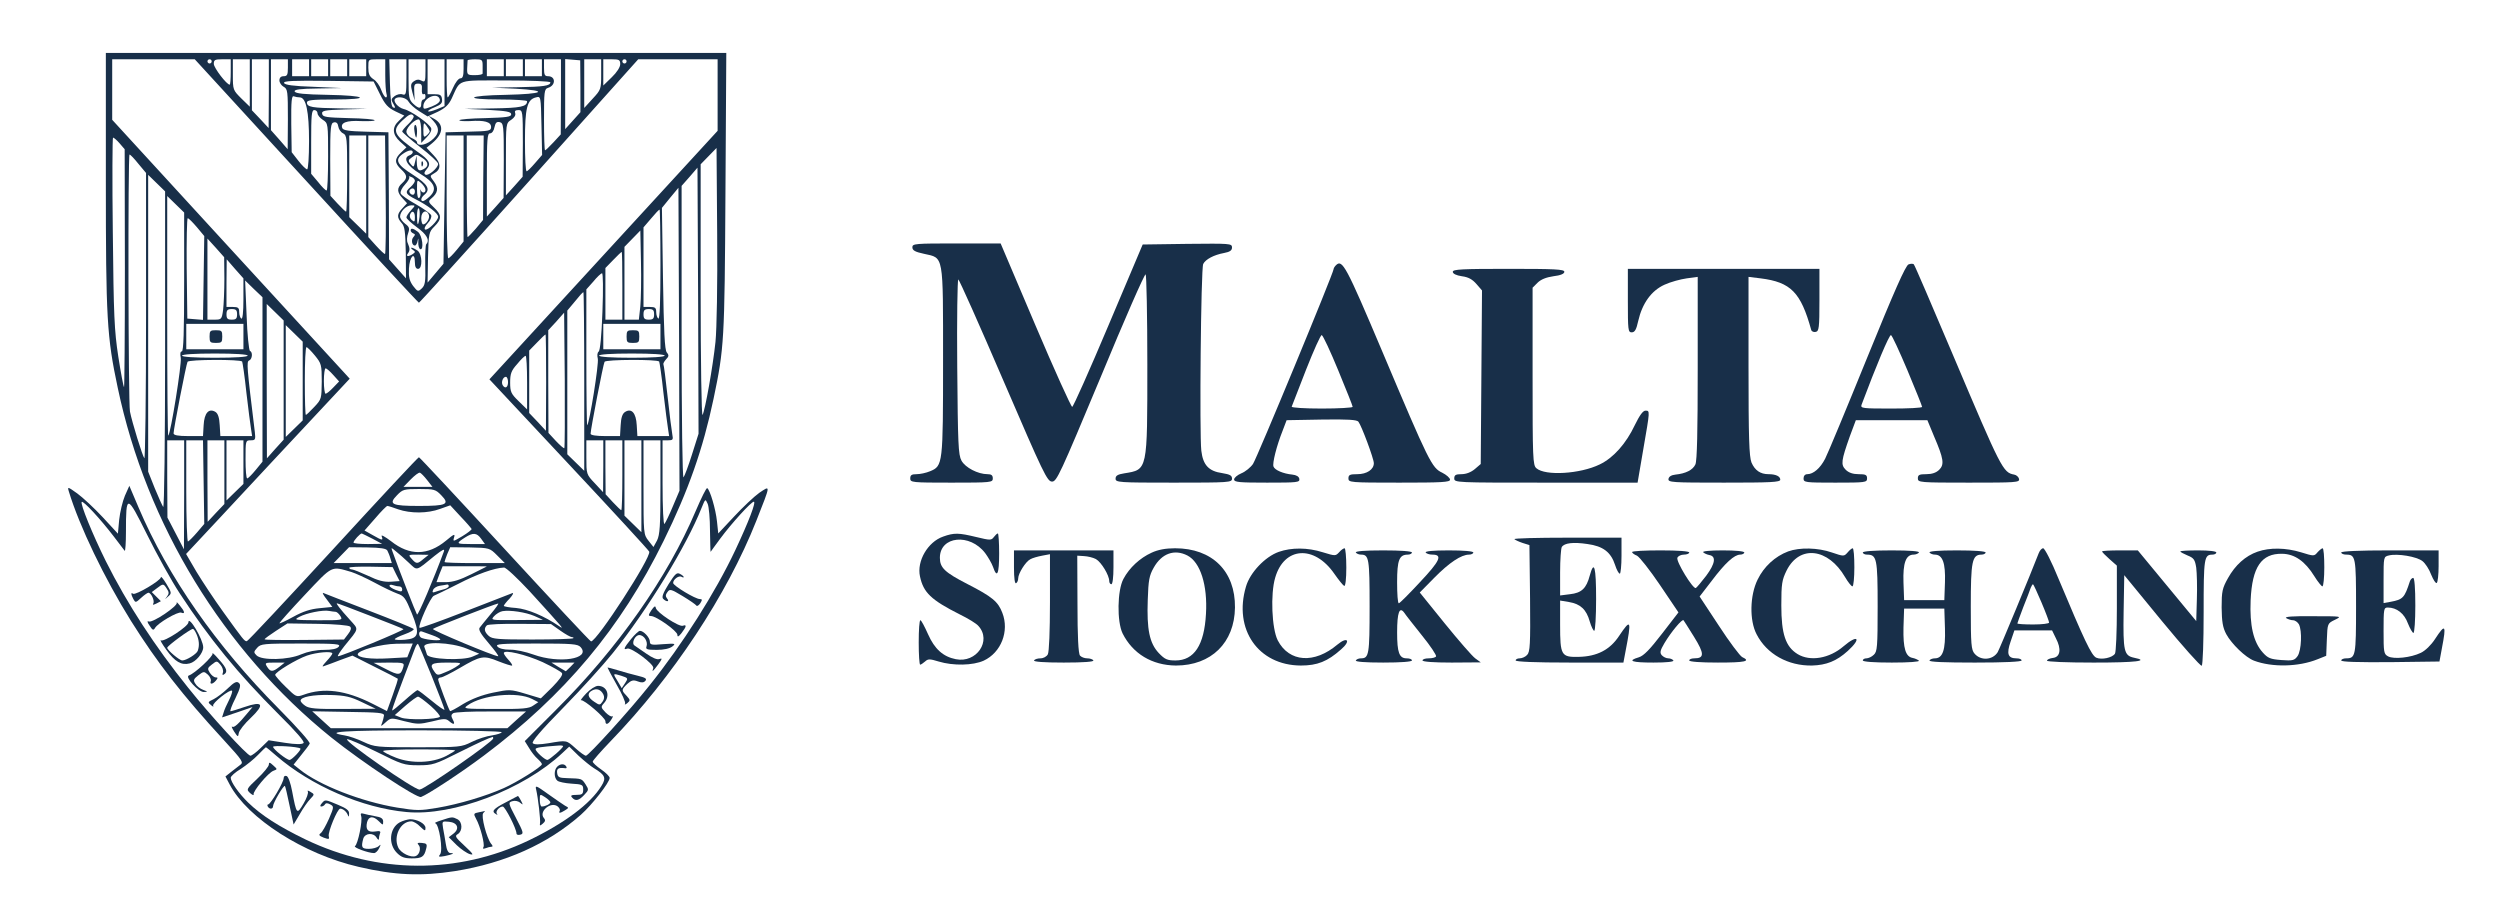 <?xml version="1.0" standalone="no"?>
<!DOCTYPE svg PUBLIC "-//W3C//DTD SVG 20010904//EN"
 "http://www.w3.org/TR/2001/REC-SVG-20010904/DTD/svg10.dtd">
<svg version="1.0" xmlns="http://www.w3.org/2000/svg"
 width="1181pt" height="436pt" viewBox="0 0 1181 436"
 preserveAspectRatio="xMidYMid meet">

<g transform="translate(0,436) scale(0.1,-0.1)"
fill="#182f49" stroke="none">
<path d="M500 3507 c0 -652 5 -738 56 -978 136 -648 500 -1243 1009 -1653 149
-119 404 -288 424 -281 34 13 188 114 296 195 383 287 647 602 850 1015 117
238 186 434 236 672 50 239 52 271 56 971 l4 662 -1465 0 -1466 0 0 -603z
m947 -2 c289 -316 529 -575 532 -575 3 0 238 259 521 575 l515 575 188 0 187
0 0 -169 0 -169 -539 -587 -539 -587 375 -401 c206 -220 377 -406 380 -413 10
-27 -247 -424 -275 -424 -4 0 -187 196 -407 435 -220 239 -403 435 -406 435
-4 0 -186 -195 -405 -434 -220 -239 -403 -435 -408 -435 -11 -1 -17 7 -112
139 -42 58 -98 143 -126 189 l-49 84 29 31 c16 17 190 203 386 414 l358 383
-20 22 c-11 12 -263 287 -561 611 l-541 590 0 143 0 143 195 0 195 0 527 -575z
m-447 565 c0 -5 -4 -10 -10 -10 -5 0 -10 5 -10 10 0 6 5 10 10 10 6 0 10 -4
10 -10z m90 -50 c0 -33 -2 -60 -5 -60 -14 0 -74 78 -75 98 0 19 5 22 40 22
l40 0 0 -60z m90 -52 l0 -112 -40 39 c-39 39 -40 40 -40 112 l0 73 40 0 40 0
0 -112z m90 -50 l-1 -163 -39 42 -40 42 0 121 0 120 40 0 40 0 0 -162z m90
122 c0 -33 -3 -40 -20 -40 -13 0 -20 -7 -20 -20 0 -10 9 -24 20 -30 19 -10 20
-21 20 -153 l-1 -142 -39 45 -40 45 0 168 0 167 40 0 40 0 0 -40z m100 0 l0
-40 -40 0 -40 0 0 40 0 40 40 0 40 0 0 -40z m90 0 l0 -40 -40 0 -40 0 0 40 0
40 40 0 40 0 0 -40z m90 0 l0 -40 -40 0 -40 0 0 40 0 40 40 0 40 0 0 -40z m90
0 l0 -40 -40 0 -40 0 0 40 0 40 40 0 40 0 0 -40z m90 -34 c0 -41 3 -81 6 -90
3 -9 2 -16 -3 -16 -5 0 -15 16 -22 35 -7 20 -23 43 -37 51 -19 13 -24 25 -24
55 0 39 0 39 40 39 l40 0 0 -74z m100 -12 c0 -78 -2 -85 -18 -80 -10 4 -27 0
-38 -8 -17 -13 -17 -18 -6 -36 11 -19 11 -21 0 -18 -9 3 -14 34 -16 116 l-3
112 41 0 40 0 0 -86z m90 31 c0 -51 -2 -55 -19 -46 -13 7 -23 6 -36 -3 -15
-11 -16 -18 -7 -52 l11 -39 -2 40 c-2 34 1 40 18 40 16 0 20 -6 18 -28 -1 -15
2 -25 8 -22 5 4 9 -1 9 -9 0 -9 -4 -16 -10 -16 -5 0 -10 -9 -10 -20 0 -25 -11
-25 -38 0 -20 19 -22 31 -22 115 l0 95 40 0 40 0 0 -55z m90 -56 l0 -110 -36
-15 c-20 -8 -38 -13 -41 -10 -3 3 11 12 32 20 29 12 36 20 33 38 -2 19 -9 23
-35 23 l-33 0 0 82 0 83 40 0 40 0 0 -111z m90 66 c0 -34 -4 -45 -15 -45 -9 0
-24 -20 -35 -45 -11 -25 -22 -45 -25 -45 -3 0 -5 41 -5 90 l0 90 40 0 40 0 0
-45z m90 15 c0 -16 0 -33 0 -37 0 -5 -17 -8 -37 -8 -35 0 -37 2 -36 33 1 17 2
34 2 37 1 3 17 5 36 5 32 0 35 -2 35 -30z m100 -10 l0 -40 -40 0 -40 0 0 40 0
40 40 0 40 0 0 -40z m90 0 l0 -40 -40 0 -40 0 0 40 0 40 40 0 40 0 0 -40z m90
0 l0 -40 -40 0 -40 0 0 40 0 40 40 0 40 0 0 -40z m90 -137 l-1 -178 -34 -37
c-20 -21 -37 -38 -40 -38 -3 0 -5 65 -5 144 0 134 1 145 19 151 37 11 37 55 0
55 -16 0 -19 7 -19 40 l0 40 40 0 40 0 0 -177z m92 49 l0 -122 -36 -40 -36
-40 0 166 0 165 36 -3 35 -3 1 -123z m98 57 c0 -70 -1 -73 -40 -115 l-40 -44
0 115 0 115 40 0 40 0 0 -71z m90 48 c0 -14 -16 -39 -40 -62 l-40 -39 0 62 0
62 40 0 c35 0 40 -3 40 -23z m30 13 c0 -5 -4 -10 -10 -10 -5 0 -10 5 -10 10 0
6 5 10 10 10 6 0 10 -4 10 -10z m-1165 -155 c24 -49 38 -64 73 -81 l42 -20
-25 -24 c-34 -31 -32 -65 5 -99 l30 -27 -25 -24 c-32 -30 -32 -50 0 -80 30
-28 31 -41 5 -65 -26 -23 -25 -43 2 -72 l21 -23 -21 -23 c-27 -28 -28 -44 -5
-70 15 -15 18 -41 20 -140 l1 -122 -40 45 -40 45 -1 300 -2 300 -107 3 c-79 2
-107 6 -111 17 -10 25 20 37 88 33 36 -1 65 0 65 4 0 4 -55 9 -122 10 -107 3
-123 5 -126 20 -3 15 9 18 105 21 l108 3 -127 2 c-135 2 -158 6 -158 28 0 11
25 14 125 14 182 0 159 19 -27 22 -110 2 -152 6 -156 16 -3 9 24 13 110 14
l113 2 -134 6 c-96 3 -136 9 -139 18 -3 10 41 12 210 10 l213 -3 30 -60z m805
56 c0 -16 -31 -21 -153 -23 l-122 -2 110 -5 c162 -9 135 -25 -45 -29 -185 -3
-206 -22 -25 -22 69 0 125 -4 125 -8 0 -26 -31 -32 -160 -34 l-135 -2 110 -5
c89 -5 110 -9 110 -21 0 -12 -22 -15 -122 -18 -68 -1 -123 -6 -123 -10 0 -4
23 -5 50 -4 69 5 100 -4 100 -28 0 -18 -9 -20 -107 -22 l-108 -3 -5 -311 -5
-310 -38 -45 -37 -44 2 119 c3 115 4 120 31 147 35 35 34 54 -3 89 -26 24 -28
29 -14 41 33 27 37 50 15 80 -21 28 -21 28 -2 39 36 19 36 49 -1 87 l-33 35
26 21 c55 46 58 91 6 118 l-22 12 23 -25 c31 -34 28 -62 -12 -93 -30 -23 -66
-26 -66 -6 0 4 -11 13 -25 19 -14 6 -25 20 -25 30 0 22 47 65 60 57 6 -4 10
-29 10 -58 l0 -52 26 27 c16 16 24 32 21 42 -8 22 -97 84 -130 91 -27 7 -52
37 -40 49 14 13 53 5 63 -14 6 -11 29 -32 50 -45 l40 -25 48 22 c35 17 52 33
66 63 43 93 20 85 256 85 117 0 210 -4 210 -9z m-1184 -71 c30 0 44 -67 44
-206 0 -75 -4 -134 -9 -134 -5 0 -24 18 -41 40 l-32 41 -2 134 c-1 109 2 134
12 130 8 -3 20 -5 28 -5z m662 -11 c2 -10 -11 -21 -38 -32 -37 -14 -40 -14
-40 1 0 41 70 70 78 31z m450 -299 c-18 -21 -36 -39 -40 -39 -5 -1 -8 64 -8
143 0 156 10 196 52 206 23 6 23 6 26 -133 l3 -139 -33 -38z m-1028 235 c0 -8
11 -22 25 -31 25 -16 25 -17 25 -175 0 -88 -3 -159 -7 -159 -5 0 -23 18 -40
40 l-33 39 0 150 c0 128 2 151 15 151 8 0 15 -7 15 -15z m970 -142 l-1 -158
-39 -44 -40 -44 0 171 c0 169 0 170 25 186 15 10 22 22 19 31 -4 10 0 15 15
15 20 0 21 -4 21 -157z m-516 129 c3 -5 -8 -22 -24 -37 -17 -16 -30 -32 -30
-36 0 -4 38 -37 85 -74 47 -36 85 -72 85 -79 0 -19 -47 -59 -60 -51 -8 5 -6
12 6 26 22 25 13 43 -42 81 -116 81 -125 100 -73 149 32 30 44 35 53 21z
m-333 -82 c18 -10 19 -23 19 -190 0 -99 -2 -180 -5 -180 -3 0 -20 17 -40 38
l-34 37 -1 172 c0 155 2 172 18 175 11 2 18 -4 20 -19 2 -13 12 -28 23 -33z
m759 -129 l-1 -176 -39 -44 -40 -44 0 197 c0 169 2 196 15 196 9 0 18 12 21
29 5 22 10 27 25 24 18 -5 19 -17 19 -182z m-350 138 c0 -3 -7 -12 -15 -19
-13 -11 -15 -7 -15 26 1 36 2 38 15 20 8 -11 15 -23 15 -27z m-300 -251 l0
-232 -40 39 -40 39 0 193 0 193 40 0 40 0 0 -232z m92 -48 c2 -154 0 -280 -3
-280 -4 0 -23 18 -43 40 l-36 40 0 240 0 240 40 0 39 0 3 -280z m368 29 l0
-250 -32 -39 c-18 -22 -36 -40 -40 -40 -5 0 -8 131 -8 290 l0 290 40 0 40 0 0
-251z m93 51 l-1 -199 -34 -41 c-19 -22 -37 -40 -39 -40 -2 0 -4 108 -4 240
l0 240 40 0 40 0 -2 -200z m-1718 163 l24 -28 1 -564 c0 -310 -2 -562 -4 -560
-3 3 -15 67 -27 144 -19 124 -22 192 -26 588 -3 246 -2 447 1 447 4 0 18 -12
31 -27z m2815 -938 c-12 -115 -49 -323 -61 -345 -5 -8 -9 254 -9 585 l0 599
38 39 37 38 3 -408 c2 -235 -2 -450 -8 -508z m-1430 896 c0 -5 -7 -12 -16 -15
-32 -12 -11 -50 51 -87 69 -41 82 -73 44 -108 -13 -12 -26 -21 -31 -21 -13 0
-9 17 7 30 30 25 17 49 -55 95 -76 48 -86 71 -47 98 25 18 47 22 47 8z m-1296
-55 l36 -43 0 -679 c0 -373 -4 -674 -8 -669 -9 11 -58 170 -68 221 -8 43 -10
1214 -2 1214 4 0 23 -20 42 -44z m1341 28 c30 -19 32 -40 6 -53 -23 -13 -31
-5 -32 33 l-1 31 -7 -29 c-6 -27 -7 -28 -21 -11 -13 15 -12 19 5 31 23 17 21
17 50 -2z m1274 -1401 c-17 -54 -35 -102 -40 -108 -5 -5 -9 273 -9 684 l0 693
38 43 37 43 3 -629 2 -628 -31 -98z m-2489 493 c0 -425 -4 -746 -9 -741 -4 6
-22 45 -40 89 l-31 78 0 701 0 701 40 -39 40 -39 0 -750z m1180 800 c0 -6 -9
-19 -20 -29 -29 -24 -25 -34 23 -58 58 -29 107 -67 107 -83 0 -18 -50 -67 -62
-60 -5 3 0 17 13 30 12 12 19 29 16 37 -3 8 -35 31 -72 52 -36 20 -69 43 -72
51 -3 9 6 27 21 43 14 15 23 31 19 35 -4 4 0 4 10 0 9 -3 17 -11 17 -18z m50
-43 c0 -16 -17 -17 -23 0 -2 6 -2 2 -1 -10 2 -12 0 -25 -6 -28 -6 -4 -10 12
-10 41 0 46 0 47 20 29 11 -10 20 -24 20 -32z m-50 -8 c0 -8 -4 -15 -9 -15
-13 0 -22 16 -14 24 11 11 23 6 23 -9z m1219 -1486 c-17 -41 -35 -78 -40 -84
-5 -5 -9 73 -9 193 l0 202 26 0 c23 0 25 3 20 28 -3 15 -13 95 -22 177 -9 83
-18 152 -20 154 -2 2 3 13 12 23 14 14 15 20 4 33 -10 12 -14 98 -18 349 l-5
334 39 48 39 47 3 -715 2 -716 -31 -73z m-2309 1059 c0 -236 -3 -328 -11 -328
-7 0 -9 -11 -5 -31 5 -28 -47 -355 -59 -367 -3 -3 -5 251 -5 563 l0 569 40
-39 40 -39 0 -328z m1072 339 c-12 -13 -22 -28 -22 -34 0 -6 23 -27 50 -47 46
-33 61 -61 44 -79 -4 -3 -6 -48 -5 -100 2 -80 -1 -95 -17 -110 -17 -16 -19
-15 -41 13 -17 24 -21 41 -19 82 3 57 28 82 28 29 0 -21 5 -31 15 -31 22 0 20
69 -2 86 -10 7 -22 13 -28 14 -5 0 -3 -5 5 -10 13 -9 13 -11 0 -20 -21 -14
-34 -12 -23 3 10 13 10 24 -1 49 -5 10 -4 30 2 46 8 23 6 30 -14 45 -13 10
-24 25 -24 34 0 24 30 53 53 53 20 0 20 0 -1 -23z m40 -31 c-6 -48 -12 -46
-12 5 0 22 4 38 8 35 4 -3 6 -21 4 -40z m1138 -227 c0 -171 -3 -258 -10 -254
-5 3 -10 17 -10 31 0 20 -5 24 -30 24 l-30 0 0 188 0 188 36 42 c19 23 37 42
40 42 2 0 4 -117 4 -261z m-1160 225 c0 -22 -2 -24 -14 -14 -8 6 -12 18 -9 26
9 23 23 16 23 -12z m66 11 c6 -16 -12 -45 -27 -45 -5 0 -9 14 -9 30 0 32 26
43 36 15z m-1096 -58 l35 -42 -3 -198 -3 -198 -37 3 -37 3 -3 238 c-1 130 1
237 5 236 5 0 24 -20 43 -42z m2095 -374 l-7 -63 -34 0 -34 0 0 172 0 172 38
39 37 38 3 -148 c2 -81 0 -176 -3 -210z m-1965 131 c0 -56 -3 -122 -6 -148 -6
-44 -8 -46 -40 -46 l-34 0 0 191 0 192 40 -44 39 -44 1 -101z m1880 -34 l0
-160 -40 0 -40 0 0 122 0 122 37 38 c20 21 38 38 40 38 2 0 3 -72 3 -160z
m-1790 -63 c0 -63 -4 -96 -10 -92 -5 3 -10 17 -10 31 0 20 -5 24 -30 24 l-30
0 0 113 1 112 39 -45 40 -45 0 -98z m1696 -59 c-4 -113 -11 -185 -18 -189 -6
-4 -8 -18 -4 -33 6 -23 -39 -304 -50 -315 -2 -2 -4 141 -4 319 l0 323 33 37
c17 21 36 39 41 39 5 1 6 -74 2 -181z m-1606 -321 l0 -388 -32 -39 c-18 -22
-36 -40 -40 -40 -5 0 -8 41 -8 90 0 88 0 90 24 90 22 0 24 3 20 38 -38 311
-40 334 -27 339 15 6 18 40 4 45 -5 2 -13 77 -16 168 l-7 165 41 -40 41 -39 0
-389z m1520 -9 l0 -422 -40 39 -40 39 0 339 0 340 36 43 c19 24 37 44 40 44 2
0 4 -190 4 -422z m-1420 6 l0 -281 -40 -44 -39 -44 -1 365 0 364 40 -39 40
-39 0 -282z m-220 311 c0 -20 -5 -25 -25 -25 -20 0 -25 5 -25 25 0 20 5 25 25
25 20 0 25 -5 25 -25z m1970 0 c0 -20 -5 -25 -25 -25 -20 0 -25 5 -25 25 0 20
5 25 25 25 20 0 25 -5 25 -25z m-424 -632 c-2 -3 -20 13 -40 34 l-35 38 -1
242 0 243 38 41 37 42 3 -318 c1 -175 0 -320 -2 -322z m-1516 527 l0 -60 -135
0 -135 0 0 60 0 60 135 0 135 0 0 -60z m1970 0 l0 -60 -135 0 -135 0 0 60 0
60 135 0 135 0 0 -60z m-1690 -210 l0 -186 -40 -39 -40 -39 0 264 0 264 40
-39 40 -39 0 -186z m1150 -7 l-1 -228 -39 42 -40 42 0 148 0 147 37 38 c20 21
38 38 40 38 2 0 3 -102 3 -227z m-1092 127 c30 -37 32 -43 32 -122 -1 -81 -1
-84 -35 -120 -20 -21 -37 -38 -40 -38 -3 0 -5 72 -5 160 0 88 3 160 8 160 4 0
22 -18 40 -40z m-318 0 c0 -6 -58 -10 -155 -10 -97 0 -155 4 -155 10 0 6 58
10 155 10 97 0 155 -4 155 -10z m1970 0 c0 -6 -58 -10 -155 -10 -97 0 -155 4
-155 10 0 6 58 10 155 10 97 0 155 -4 155 -10z m-650 -127 l0 -127 -40 39
c-36 35 -40 44 -40 88 0 41 5 56 33 87 17 21 35 39 40 39 4 1 7 -56 7 -126z
m-1346 99 c2 -4 12 -70 20 -147 9 -77 19 -155 22 -172 l5 -33 -75 0 -75 0 -3
51 c-2 36 -8 55 -20 63 -31 19 -53 -4 -56 -63 l-3 -51 -70 0 c-48 0 -69 4 -69
13 0 21 60 328 66 338 6 11 251 12 258 1z m1970 0 c2 -4 12 -70 20 -147 9 -77
19 -155 22 -172 l5 -33 -75 0 -75 0 -3 51 c-3 59 -25 82 -55 63 -13 -8 -19
-27 -21 -63 l-3 -51 -70 0 c-42 0 -69 4 -69 11 0 20 60 331 66 340 6 11 251
12 258 1z m-1540 -63 l28 -31 -28 -29 c-15 -16 -31 -29 -36 -29 -4 0 -8 27 -8
60 0 33 4 60 8 60 5 0 21 -14 36 -31z m826 -34 c0 -26 -14 -33 -25 -15 -9 14
1 40 15 40 5 0 10 -11 10 -25z m-1530 -532 l-1 -258 -39 75 -39 75 -1 183 0
182 40 0 40 0 0 -257z m92 60 l3 -198 -34 -40 c-19 -22 -38 -41 -43 -43 -4 -2
-8 105 -8 237 l0 241 40 0 39 0 3 -197z m98 47 l0 -151 -40 -42 -39 -42 -1
193 0 192 40 0 40 0 0 -150z m90 47 l0 -103 -40 -39 -40 -39 0 142 0 142 40 0
40 0 0 -103z m1700 -19 l-1 -123 -39 42 c-40 42 -40 43 -40 123 l0 80 40 0 40
0 0 -122z m90 -43 c0 -91 -2 -165 -5 -165 -3 0 -20 17 -40 38 l-34 37 -1 128
0 127 40 0 40 0 0 -165z m90 -52 l0 -217 -40 39 -40 39 0 178 0 178 40 0 40 0
0 -217z m90 -3 c0 -185 -3 -226 -16 -253 l-17 -31 -23 29 c-24 30 -24 34 -24
253 l0 222 40 0 40 0 0 -220z m-1102 32 l25 -32 -69 0 -68 0 34 35 c19 19 38
34 44 32 5 -2 20 -17 34 -35z m67 -72 c41 -42 25 -50 -105 -50 -130 0 -146 8
-105 50 27 28 33 30 105 30 72 0 78 -2 105 -30z m-204 -66 c58 -20 139 -20
198 2 l48 17 49 -53 c27 -28 50 -55 52 -59 1 -3 -19 -19 -44 -34 -44 -26 -45
-27 -39 -6 6 19 0 17 -38 -15 -86 -71 -172 -72 -259 -3 -29 22 -49 33 -45 24
8 -22 4 -21 -42 5 l-39 22 51 58 c27 32 53 58 57 58 4 0 27 -7 51 -16z m-121
-139 l45 -24 -67 -1 c-38 0 -68 3 -68 7 0 9 31 43 39 43 3 -1 26 -12 51 -25z
m513 0 l18 -25 -67 0 c-70 0 -72 2 -27 31 38 24 55 23 76 -6z m-443 -56 c4 -8
11 -24 14 -36 l7 -23 -137 0 -138 0 37 38 36 37 87 -1 c62 -1 89 -5 94 -15z
m519 -23 l36 -36 -143 0 c-78 0 -142 2 -142 5 0 3 6 20 13 38 l14 32 93 -1
c92 -2 93 -2 129 -38z m-417 -35 c41 -38 30 -41 122 34 37 29 48 35 43 20 -47
-128 -122 -304 -127 -298 -5 7 -87 216 -116 298 -7 20 -7 20 17 0 13 -10 41
-35 61 -54z m69 19 c-29 -25 -34 -25 -56 0 -18 20 -17 20 31 20 l49 -1 -24
-19z m-130 -72 l17 -33 -42 -3 c-31 -2 -60 5 -107 28 -35 16 -70 30 -76 30 -7
0 -13 3 -13 8 0 4 46 6 102 5 l103 -2 16 -33z m429 36 c0 0 -33 -17 -74 -37
-52 -26 -87 -37 -119 -37 l-45 0 14 38 15 37 105 0 c57 0 104 0 104 -1z m-640
-26 c19 -6 68 -28 109 -50 40 -22 89 -45 108 -52 32 -11 39 -21 68 -92 40 -99
34 -120 -32 -126 -25 -2 -46 -1 -48 2 -2 3 19 14 47 24 28 10 46 21 42 25 -5
5 -101 44 -213 87 -113 43 -209 81 -214 83 -6 2 2 -12 17 -31 l26 -35 -60 -6
c-43 -4 -78 -15 -125 -41 -36 -20 -65 -33 -65 -30 0 3 54 64 121 135 133 141
122 135 219 107z m841 -90 c164 -180 168 -185 139 -165 -69 47 -147 80 -202
85 -32 2 -58 7 -58 10 0 3 12 19 28 35 15 17 20 28 12 25 -8 -3 -109 -42 -224
-87 -115 -45 -211 -79 -214 -77 -9 10 53 148 68 152 8 3 60 28 115 56 89 46
170 75 216 77 9 1 63 -50 120 -111z m-615 22 c8 0 14 -6 14 -14 0 -12 -5 -12
-30 -3 -16 6 -30 15 -30 20 0 5 7 6 16 3 9 -3 22 -6 30 -6z m234 1 c0 -5 -11
-12 -24 -15 -13 -3 -31 -9 -40 -12 -12 -5 -15 -2 -10 9 3 9 18 18 32 20 15 2
30 5 35 6 4 0 7 -3 7 -8z m-371 -140 c83 -32 154 -60 157 -63 5 -5 -292 -128
-309 -128 -5 0 9 21 30 48 71 87 69 76 26 124 -48 53 -67 78 -61 78 3 0 73
-26 157 -59z m569 8 c-23 -28 -47 -57 -52 -64 -7 -9 5 -30 43 -74 29 -34 49
-61 44 -61 -19 0 -313 123 -308 129 7 7 295 119 308 120 5 1 -11 -22 -35 -50z
m-733 11 c6 0 16 -9 23 -20 12 -20 10 -20 -105 -20 -113 1 -117 1 -89 16 33
18 112 34 141 28 11 -2 25 -4 30 -4z m940 -20 l40 -18 -124 -1 c-122 -1 -124
-1 -107 18 10 11 28 22 40 24 36 6 109 -5 151 -23z m-871 -50 c7 -7 4 -18 -10
-36 l-19 -25 -188 -2 c-103 -1 -187 0 -187 3 0 3 25 21 54 40 l54 35 143 -2
c82 -1 147 -7 153 -13z m993 -19 c24 -17 49 -31 55 -31 6 0 9 -2 6 -5 -3 -3
-90 -6 -193 -6 -162 0 -190 2 -206 17 -21 19 -24 35 -9 50 5 5 74 8 156 7
l147 -1 44 -31z m-604 -22 c20 -7 37 -16 37 -20 0 -7 -58 -3 -87 7 -7 2 -13
11 -13 20 0 9 6 14 13 11 6 -2 29 -10 50 -18z m-443 -54 c-8 -10 -31 -15 -70
-15 -37 0 -76 -8 -107 -21 -61 -27 -186 -30 -211 -5 -14 14 -14 17 3 36 17 19
30 20 208 20 167 0 188 -2 177 -15z m337 -17 l-13 -33 -90 -5 c-82 -5 -144 3
-144 19 0 19 110 49 183 50 l77 1 -13 -32z m103 -123 c33 -82 60 -153 60 -157
0 -5 -27 14 -61 42 -33 27 -63 50 -67 50 -4 -1 -32 -23 -62 -50 -30 -27 -56
-48 -57 -46 -3 3 22 70 108 295 5 13 12 22 14 19 3 -3 32 -72 65 -153z m165
131 l59 -24 -30 -13 c-44 -21 -210 -14 -217 9 -3 9 -8 25 -12 35 -12 28 124
24 200 -7z m538 7 c50 -56 -102 -79 -223 -35 -36 13 -86 24 -112 23 -29 0 -51
6 -58 15 -11 12 14 14 182 14 173 0 197 -2 211 -17z m-1173 -30 c0 -4 -12 -20
-27 -36 -23 -25 -24 -29 -8 -22 11 4 45 16 75 28 l55 20 105 -53 c58 -29 107
-54 109 -56 2 -2 -9 -37 -24 -78 l-27 -75 -69 35 c-127 64 -229 77 -325 42
-34 -12 -35 -11 -84 37 -28 27 -50 53 -50 57 0 13 101 74 150 91 46 16 120 22
120 10z m994 -41 c46 -22 87 -45 91 -52 5 -8 -12 -31 -46 -66 l-54 -53 -73 22
c-71 21 -75 21 -153 5 -52 -11 -99 -29 -140 -53 -33 -21 -61 -36 -63 -34 -7 9
-56 140 -56 149 0 6 6 10 13 10 7 0 47 20 88 44 101 59 113 61 184 32 33 -13
62 -22 64 -20 3 2 -5 14 -17 27 -12 13 -22 27 -22 32 0 18 105 -7 184 -43z
m-1244 -22 c-32 -25 -42 -25 -58 0 -12 19 -10 20 35 20 l48 0 -25 -20z m585
-2 c-12 -39 -21 -40 -81 -9 l-59 30 73 1 c71 0 73 -1 67 -22z m257 7 c-12 -9
-38 -23 -59 -31 -34 -15 -38 -15 -50 2 -27 37 -17 44 59 44 68 0 71 -1 50 -15z
m532 -6 l-21 -20 -34 20 -34 21 55 0 54 0 -20 -21z m-984 -166 l65 -31 -155
-1 c-126 -1 -160 2 -178 15 -12 8 -22 19 -22 24 0 18 59 29 140 27 71 -2 96
-8 150 -34z m804 15 l29 -15 -24 -16 c-19 -14 -50 -17 -179 -16 -149 0 -154 1
-131 17 69 50 236 66 305 30z m-479 -33 c27 -24 46 -47 43 -51 -14 -13 -152
-16 -183 -4 l-30 12 50 44 c28 24 55 44 60 43 6 0 32 -20 60 -44z m-221 -45
c-1 -8 -5 -24 -9 -35 -8 -18 -6 -18 17 3 25 22 25 22 89 5 60 -15 70 -15 130
-1 55 14 66 14 80 2 23 -20 31 -17 18 7 -9 17 -8 23 2 30 8 5 88 9 179 8 l165
0 -44 -39 -44 -40 -417 0 -417 0 -44 40 -44 40 170 -3 c144 -2 170 -4 169 -17z
m556 -79 c0 -4 -21 -11 -46 -15 -25 -3 -68 -17 -96 -31 -48 -24 -56 -25 -253
-25 -196 0 -205 1 -257 25 -29 14 -70 28 -90 31 -103 17 -3 24 352 24 215 0
390 -4 390 -9z m-40 -29 c0 -16 -326 -242 -348 -242 -27 0 -361 232 -342 238
6 2 68 -25 138 -59 120 -60 131 -64 198 -64 68 0 78 3 195 62 105 52 132 64
157 72 1 1 2 -3 2 -7z m-180 -57 c0 -2 -19 -14 -42 -26 -67 -34 -164 -37 -238
-8 -33 13 -60 27 -60 31 0 5 77 8 170 8 94 0 170 -2 170 -5z"/>
<path d="M1958 3740 c2 -16 6 -30 8 -30 2 0 4 14 4 30 0 17 -4 30 -8 30 -5 0
-7 -13 -4 -30z"/>
<path d="M1991 3584 c0 -11 3 -14 6 -6 3 7 2 16 -1 19 -3 4 -6 -2 -5 -13z"/>
<path d="M1940 3271 c0 -5 6 -11 13 -14 9 -3 9 -7 0 -17 -12 -13 -7 -40 7 -40
5 0 11 10 13 23 3 15 4 12 3 -7 -1 -16 4 -31 9 -33 19 -6 10 66 -11 82 -22 17
-34 19 -34 6z"/>
<path d="M990 2770 c0 -27 3 -30 30 -30 27 0 30 3 30 30 0 27 -3 30 -30 30
-27 0 -30 -3 -30 -30z"/>
<path d="M2960 2770 c0 -27 3 -30 30 -30 27 0 30 3 30 30 0 27 -3 30 -30 30
-27 0 -30 -3 -30 -30z"/>
<path d="M4310 3192 c0 -15 13 -22 55 -31 94 -21 90 4 90 -506 0 -489 -1 -496
-61 -521 -19 -8 -47 -14 -64 -14 -23 0 -30 -4 -30 -20 0 -19 7 -20 195 -20
188 0 195 1 195 20 0 15 -7 20 -25 20 -45 0 -105 31 -123 64 -15 28 -17 77
-20 444 -2 226 1 412 5 412 4 0 100 -215 213 -478 190 -441 207 -477 230 -477
22 0 38 35 229 492 112 271 208 490 213 487 4 -3 8 -194 8 -425 0 -506 2 -497
-109 -515 -31 -5 -41 -11 -41 -25 0 -18 13 -19 275 -19 263 0 275 1 275 19 0
15 -10 20 -46 26 -64 9 -91 38 -99 106 -9 77 -2 860 9 882 11 22 50 43 99 52
27 5 37 12 37 26 0 19 -9 19 -211 17 l-211 -3 -162 -383 c-89 -211 -166 -384
-171 -384 -5 0 -84 174 -174 386 l-164 386 -209 0 c-195 0 -208 -1 -208 -18z"/>
<path d="M6311 3107 c-6 -6 -11 -14 -11 -18 0 -18 -363 -895 -381 -921 -12
-17 -37 -37 -55 -44 -19 -8 -34 -21 -34 -29 0 -13 25 -15 156 -15 143 0 155 1
152 18 -2 11 -14 18 -33 20 -42 4 -83 21 -89 38 -6 15 14 96 43 169 l19 50
165 3 c124 2 167 -1 174 -10 15 -19 73 -175 73 -196 0 -30 -33 -52 -78 -52
-35 0 -42 -3 -42 -20 0 -19 7 -20 240 -20 200 0 240 2 240 14 0 8 -17 23 -37
33 -49 23 -62 49 -282 570 -173 409 -190 440 -220 410z m11 -497 c37 -90 68
-167 68 -172 0 -4 -66 -8 -146 -8 -80 0 -144 4 -142 9 2 4 32 83 68 175 36 91
69 165 74 163 6 -2 41 -77 78 -167z"/>
<path d="M9016 3111 c-14 -5 -67 -125 -196 -442 -97 -239 -186 -453 -198 -476
-23 -45 -56 -73 -84 -73 -11 0 -18 -8 -18 -20 0 -19 7 -20 150 -20 143 0 150
1 150 20 0 17 -7 20 -40 20 -27 0 -47 7 -61 21 -24 24 -21 43 20 159 l28 75
169 0 169 0 31 -75 c46 -107 50 -134 25 -159 -14 -14 -34 -21 -61 -21 -33 0
-40 -3 -40 -20 0 -19 7 -20 241 -20 223 0 240 1 237 17 -2 10 -12 19 -23 21
-53 10 -60 24 -290 567 -98 231 -180 423 -184 426 -3 4 -15 4 -25 0z m-5 -501
c38 -91 69 -168 69 -172 0 -5 -66 -8 -146 -8 -135 0 -146 1 -140 18 69 184
131 332 139 329 5 -1 40 -77 78 -167z"/>
<path d="M6863 3076 c0 -9 16 -17 43 -21 31 -4 50 -15 69 -37 l26 -30 -3 -410
-3 -410 -28 -24 c-18 -15 -41 -24 -63 -24 -27 0 -34 -4 -34 -20 0 -20 7 -20
433 -20 l433 0 27 158 c32 185 32 182 10 182 -12 0 -28 -23 -50 -68 -41 -87
-101 -155 -166 -186 -92 -45 -257 -55 -299 -18 -17 14 -18 48 -18 434 l0 419
23 23 c16 16 41 26 75 31 35 4 52 12 52 21 0 12 -44 14 -263 14 -220 0 -264
-2 -264 -14z"/>
<path d="M7690 2940 c0 -139 1 -150 18 -150 15 0 22 13 31 54 19 83 62 143
124 171 28 13 76 26 105 30 l52 7 0 -431 c0 -298 -3 -438 -11 -455 -12 -26
-45 -43 -94 -48 -19 -2 -31 -9 -33 -20 -3 -17 15 -18 262 -18 221 0 266 2 266
14 0 16 -21 26 -56 26 -38 0 -64 18 -80 55 -11 28 -14 115 -14 456 l0 421 57
-7 c143 -18 190 -66 239 -243 2 -8 12 -12 21 -10 16 3 18 18 18 151 l0 147
-452 0 -453 0 0 -150z"/>
<path d="M325 2039 c50 -165 169 -412 293 -611 125 -199 243 -351 441 -566 88
-96 93 -104 75 -116 -10 -8 -30 -23 -44 -34 l-25 -20 20 -38 c85 -160 349
-329 609 -389 171 -40 295 -45 456 -20 236 38 438 128 594 266 53 47 136 153
136 174 0 7 -18 25 -40 40 -22 15 -40 32 -40 37 0 5 38 48 84 96 295 305 550
691 689 1042 69 175 68 168 14 132 -24 -17 -78 -68 -119 -112 l-75 -80 -6 57
c-6 58 -33 149 -46 157 -4 3 -28 -46 -55 -109 -132 -312 -367 -647 -659 -938
l-148 -148 20 -32 c11 -19 29 -42 41 -52 11 -10 20 -21 20 -25 0 -12 -119 -86
-180 -113 -85 -38 -213 -76 -313 -93 -83 -14 -98 -14 -191 1 -169 28 -369 106
-460 180 l-29 23 35 44 c19 23 38 48 41 55 4 6 -57 75 -146 165 -296 298 -524
624 -663 952 l-43 101 -21 -47 c-11 -26 -23 -77 -27 -113 l-6 -66 -72 78 c-40
43 -94 93 -120 112 -45 32 -47 33 -40 10z m524 -482 c141 -216 276 -380 466
-570 85 -84 125 -131 119 -137 -7 -7 -37 -7 -88 1 l-77 12 -38 -37 c-20 -20
-42 -36 -48 -36 -15 0 -192 193 -294 321 -157 195 -288 396 -389 598 -63 127
-122 272 -114 280 7 7 87 -79 152 -164 25 -33 48 -63 51 -67 3 -4 6 37 6 90 0
179 4 179 100 -14 46 -93 115 -218 154 -277z m2505 296 c1 -56 2 -101 3 -100
0 1 21 29 45 62 54 73 147 175 159 175 12 0 -24 -94 -87 -228 -94 -200 -251
-447 -405 -639 -96 -121 -289 -333 -301 -333 -6 0 -28 16 -49 35 -44 39 -40
39 -128 24 -44 -7 -67 -7 -74 0 -7 7 38 60 144 168 85 87 190 203 234 258 163
203 348 506 419 685 18 44 18 45 29 20 6 -14 11 -71 11 -127z m-1935 -1029 c6
-6 -41 -54 -51 -54 -14 0 -78 51 -78 62 0 8 119 1 129 -8z m1241 11 c0 -9 -64
-64 -74 -65 -12 0 -56 40 -56 51 0 7 24 11 108 17 12 1 22 0 22 -3z m-1355
-45 c164 -142 407 -247 615 -266 219 -21 555 107 737 279 l32 30 44 -43 c25
-23 58 -50 73 -59 53 -32 59 -46 35 -84 -52 -85 -176 -177 -345 -258 -336
-160 -711 -158 -1052 5 -126 61 -209 114 -272 175 -44 43 -82 97 -82 117 0 7
21 26 48 42 26 17 63 47 81 66 19 20 36 36 37 36 2 0 24 -18 49 -40z"/>
<path d="M760 1633 c0 -15 -118 -85 -131 -78 -12 8 -11 -2 1 -25 10 -18 11
-18 37 6 14 13 30 24 34 24 13 0 31 -39 23 -51 -4 -8 0 -7 15 0 l21 11 -22 22
-21 21 24 18 c30 23 31 23 47 -2 11 -16 11 -24 1 -37 -12 -16 -12 -16 5 0 18
15 17 18 -8 60 -14 23 -26 38 -26 31z"/>
<path d="M835 1513 c7 -15 -113 -96 -132 -89 -9 4 -8 -3 4 -20 13 -21 18 -23
25 -11 12 23 108 79 124 73 20 -8 17 5 -7 34 -11 14 -18 19 -14 13z"/>
<path d="M890 1420 c0 -19 -115 -94 -130 -85 -6 4 5 -16 26 -45 40 -56 71 -74
110 -64 29 7 64 49 64 76 0 37 -69 153 -70 118z m38 -55 c13 -29 15 -55 6 -80
-6 -15 -54 -45 -73 -45 -13 0 -71 49 -71 60 0 9 108 88 121 89 3 1 11 -10 17
-24z"/>
<path d="M1004 1273 c6 -11 -85 -96 -112 -104 -20 -7 46 -79 71 -78 20 1 20 1
-3 10 -14 5 -31 18 -37 29 -11 16 -9 22 14 40 25 19 27 19 45 3 10 -9 16 -23
14 -30 -7 -18 9 -16 24 2 10 12 10 15 -1 15 -8 0 -20 10 -28 22 -12 19 -11 23
10 39 23 18 24 18 41 -2 9 -11 14 -27 11 -36 -4 -11 -2 -14 5 -9 19 12 14 29
-24 71 -19 22 -33 35 -30 28z"/>
<path d="M1076 1108 c-21 -20 -51 -43 -67 -51 -28 -13 -28 -15 -12 -28 9 -8
14 -9 10 -3 -7 11 80 80 89 71 3 -3 -3 -22 -14 -44 -11 -21 -23 -48 -26 -60
l-7 -22 72 24 72 25 -19 -23 c-48 -58 -68 -76 -77 -70 -5 3 -1 -7 9 -23 18
-27 19 -27 22 -7 2 12 27 44 57 72 67 64 57 81 -30 51 -32 -11 -62 -20 -66
-20 -4 0 6 28 23 61 24 50 27 64 16 73 -10 9 -22 3 -52 -26z"/>
<path d="M3158 1600 c-26 -42 -33 -61 -25 -69 16 -16 32 -14 18 2 -8 10 -7 18
2 30 11 16 17 14 72 -19 33 -20 62 -40 65 -45 3 -4 11 1 18 11 10 16 10 20 -2
20 -21 0 -126 63 -126 76 0 17 27 37 40 29 5 -3 10 -4 10 -1 0 3 -8 10 -18 15
-15 8 -23 0 -54 -49z"/>
<path d="M3077 1477 c-15 -23 -15 -27 -2 -27 25 0 125 -71 125 -89 0 -12 6 -9
20 9 23 30 25 41 6 34 -18 -7 -124 63 -128 84 -2 12 -7 9 -21 -11z"/>
<path d="M2981 1341 c-34 -42 -38 -53 -18 -45 19 7 129 -75 123 -92 -8 -22 -2
-17 24 18 18 25 20 30 6 25 -11 -5 -34 5 -64 26 -25 17 -50 35 -55 38 -15 11
3 49 23 49 23 0 42 -32 34 -54 -5 -13 3 -16 48 -16 34 0 61 6 74 16 18 14 14
15 -43 11 -55 -5 -63 -3 -63 12 0 19 -30 51 -47 51 -6 0 -25 -18 -42 -39z"/>
<path d="M2870 1206 c0 -2 20 -39 44 -82 25 -43 42 -82 39 -88 -4 -6 1 -5 10
2 15 13 15 15 -3 35 -25 26 -25 29 3 56 20 18 29 20 50 12 18 -7 28 -6 36 3 8
10 0 15 -37 24 -26 6 -68 18 -94 26 -27 8 -48 14 -48 12z m83 -73 l-16 -24
-18 31 c-25 40 -25 40 15 28 34 -11 34 -12 19 -35z"/>
<path d="M2769 1084 c-18 -19 -29 -34 -24 -32 14 4 115 -83 115 -99 0 -20 14
-15 28 8 8 12 9 19 4 15 -5 -3 -19 6 -32 19 -22 23 -22 26 -7 43 32 35 15 82
-28 82 -12 0 -37 -16 -56 -36z m81 -4 c6 -12 5 -23 -4 -35 -12 -17 -14 -17
-39 0 -31 20 -35 40 -10 53 21 12 41 5 53 -18z"/>
<path d="M1270 748 c0 -8 -24 -38 -54 -66 -53 -50 -53 -51 -34 -69 11 -9 18
-12 16 -6 -4 15 69 103 94 112 19 7 19 7 -1 25 -17 16 -21 16 -21 4z"/>
<path d="M2632 738 c-16 -16 -15 -53 1 -66 7 -6 37 -12 67 -14 51 -3 55 -5 55
-28 0 -21 -5 -25 -32 -25 -24 0 -29 -3 -21 -12 16 -19 32 -16 58 12 22 23 22
25 6 50 -18 27 -17 27 -86 29 -39 1 -45 4 -48 24 -3 21 6 27 37 23 7 -2 10 2
6 8 -8 14 -28 14 -43 -1z"/>
<path d="M1340 684 c0 -20 -62 -124 -73 -124 -4 0 -5 -4 -2 -10 8 -14 25 -13
25 2 0 15 50 101 56 95 2 -2 12 -44 22 -93 l19 -89 29 49 c16 28 38 60 50 72
20 21 20 22 1 33 -11 7 -16 8 -13 2 4 -6 -5 -32 -20 -57 -32 -54 -33 -52 -54
58 -7 38 -18 69 -26 72 -8 3 -14 -1 -14 -10z"/>
<path d="M2533 629 c9 -39 21 -143 18 -158 -2 -13 0 -13 13 -2 12 10 14 17 5
27 -25 31 34 80 66 54 8 -7 12 -16 9 -21 -7 -12 3 -11 25 3 19 12 19 12 0 22
-10 6 -46 31 -80 55 -57 41 -62 43 -56 20z m67 -59 c0 -8 -24 -20 -41 -20 -5
0 -9 14 -9 30 0 30 0 30 25 14 14 -9 25 -20 25 -24z"/>
<path d="M2388 569 c-58 -30 -68 -42 -45 -55 6 -4 9 -4 5 1 -10 10 10 35 27
35 11 0 65 -105 65 -128 0 -5 8 -8 18 -5 17 4 15 11 -20 78 -37 71 -38 74 -18
80 12 4 28 1 37 -7 15 -12 15 -11 4 10 -6 12 -13 22 -14 22 -1 -1 -28 -14 -59
-31z"/>
<path d="M1520 565 c-8 -9 -9 -15 -2 -15 6 0 14 5 17 10 4 7 12 7 25 0 18 -10
18 -12 -6 -68 -14 -31 -31 -62 -39 -68 -11 -8 -8 -12 14 -21 25 -9 28 -8 24 7
-5 18 41 130 54 130 13 0 30 -14 36 -30 4 -11 6 -9 6 6 1 15 -11 25 -52 42
-62 26 -61 26 -77 7z"/>
<path d="M2263 523 c-26 -5 -27 -7 -14 -31 20 -35 42 -122 35 -133 -5 -9 -2
-10 10 -6 10 4 22 7 28 7 7 0 6 5 -2 14 -21 27 -49 133 -37 145 6 6 9 10 7 10
-3 -1 -15 -4 -27 -6z"/>
<path d="M1706 505 c8 -20 -15 -133 -29 -142 -10 -6 63 -33 90 -33 7 0 18 10
24 23 9 18 9 20 -2 10 -7 -7 -28 -13 -46 -13 -34 0 -38 7 -27 48 8 27 48 30
63 5 6 -10 11 -13 11 -6 0 6 2 18 5 26 5 10 -1 13 -23 9 -34 -5 -46 9 -38 44
8 29 29 31 56 4 19 -19 20 -19 20 -1 0 14 -10 21 -37 25 -21 4 -46 9 -55 12
-13 4 -16 1 -12 -11z"/>
<path d="M2085 485 c-22 -7 -35 -13 -29 -14 18 -2 38 -129 23 -147 -10 -12 -6
-13 22 -8 38 8 50 14 27 14 -10 0 -18 14 -22 43 -4 23 -9 57 -13 75 -5 33 -5
33 28 30 41 -4 52 -33 20 -57 l-21 -16 37 -37 c21 -20 49 -39 63 -43 20 -6 15
2 -25 39 -44 41 -48 47 -32 56 23 15 22 57 -2 70 -24 12 -25 12 -76 -5z"/>
<path d="M1888 475 c-48 -27 -55 -102 -13 -144 20 -20 35 -26 70 -26 48 0 59
7 68 45 6 22 3 26 -20 28 -20 2 -24 -1 -16 -9 13 -13 6 -46 -13 -53 -23 -9
-71 14 -83 41 -24 52 11 123 62 123 10 0 29 -11 42 -25 22 -21 25 -22 25 -6 0
20 -39 41 -73 41 -12 -1 -34 -7 -49 -15z"/>
<path d="M4455 1825 c-72 -25 -125 -116 -109 -188 16 -76 52 -111 189 -180 39
-19 78 -43 87 -54 64 -70 -9 -177 -107 -157 -60 12 -100 48 -131 118 -16 36
-32 66 -36 66 -5 0 -8 -47 -8 -105 0 -58 3 -105 7 -105 3 0 14 7 23 15 14 13
22 13 64 0 69 -21 162 -19 213 4 82 38 122 139 88 226 -20 53 -48 76 -165 136
-107 55 -130 77 -130 124 0 103 142 117 214 22 14 -19 31 -48 37 -65 19 -56
29 -35 29 63 0 52 -3 95 -6 95 -4 0 -12 -8 -19 -17 -12 -16 -17 -16 -83 0 -83
20 -104 21 -157 2z"/>
<path d="M7154 1813 c4 -4 21 -12 39 -18 l32 -10 3 -252 c2 -219 0 -253 -14
-267 -8 -9 -24 -16 -35 -16 -10 0 -19 -4 -19 -10 0 -6 91 -10 254 -10 l255 0
10 53 c29 150 26 157 -31 72 -43 -65 -104 -96 -189 -98 -84 -2 -89 6 -89 151
l0 115 42 -7 c54 -9 82 -35 98 -92 7 -24 17 -44 21 -44 5 0 9 68 9 150 0 152
-9 187 -30 111 -16 -61 -39 -82 -93 -88 l-47 -6 0 109 c0 60 4 114 8 120 12
19 54 24 121 14 74 -10 111 -38 131 -100 7 -22 17 -40 22 -40 4 0 8 38 8 85
l0 85 -257 0 c-141 0 -253 -3 -249 -7z"/>
<path d="M5440 1749 c-55 -25 -105 -71 -133 -124 -29 -54 -31 -201 -4 -257 48
-96 139 -151 252 -152 167 0 277 108 279 274 2 172 -108 280 -283 280 -45 0
-81 -7 -111 -21z m169 -13 c62 -32 96 -141 88 -276 -8 -148 -56 -220 -144
-220 -39 0 -50 5 -79 35 -44 47 -57 112 -52 251 3 93 7 115 28 152 38 68 98
89 159 58z"/>
<path d="M6041 1753 c-65 -23 -136 -98 -155 -164 -60 -202 58 -372 259 -373
78 0 126 19 190 76 48 41 31 63 -17 23 -109 -92 -228 -84 -282 20 -28 55 -35
219 -12 296 42 146 184 156 279 19 21 -30 42 -56 47 -58 6 -2 10 34 10 87 0
50 -4 91 -8 91 -5 0 -17 -8 -26 -19 -17 -18 -18 -18 -77 0 -72 23 -148 23
-208 2z"/>
<path d="M8447 1755 c-61 -23 -114 -71 -144 -133 -37 -75 -39 -193 -5 -258 48
-94 149 -150 262 -148 68 2 116 21 169 69 66 60 48 80 -20 22 -67 -58 -158
-73 -217 -37 -57 35 -77 95 -77 230 0 103 3 120 25 165 61 122 196 106 276
-31 14 -24 30 -44 35 -44 5 0 9 41 9 90 0 50 -3 90 -8 90 -4 0 -15 -9 -24 -20
-17 -19 -18 -19 -74 0 -66 23 -152 25 -207 5z"/>
<path d="M9631 1747 c-36 -94 -185 -453 -194 -468 -24 -38 -80 -41 -109 -7
-16 18 -18 44 -18 222 0 215 6 246 51 246 10 0 19 5 19 10 0 6 -52 10 -136 10
-87 0 -133 -4 -129 -10 3 -5 15 -10 25 -10 37 0 51 -40 48 -131 l-3 -84 -95 0
-95 0 -3 84 c-3 91 11 131 48 131 10 0 22 5 25 10 4 6 -42 10 -129 10 -84 0
-136 -4 -136 -10 0 -5 9 -10 19 -10 47 0 51 -17 51 -244 0 -194 -2 -214 -18
-229 -10 -10 -26 -17 -35 -17 -9 0 -17 -4 -17 -10 0 -6 52 -10 137 -10 82 0
133 4 128 9 -6 5 -19 11 -30 13 -33 6 -45 45 -43 143 l3 90 95 0 95 0 3 -94
c3 -101 -10 -141 -48 -141 -10 0 -22 -4 -25 -10 -4 -7 70 -10 214 -10 141 0
221 4 221 10 0 6 -11 10 -24 10 -41 0 -48 21 -28 79 l18 53 89 0 89 0 18 -37
c27 -51 21 -89 -14 -93 -16 -2 -28 -8 -28 -13 0 -5 90 -9 220 -9 201 0 267 8
191 23 -47 10 -52 30 -49 218 l3 172 178 -217 c98 -119 183 -214 188 -211 5 4
9 111 9 254 0 256 2 271 42 271 10 0 18 5 18 10 0 6 -35 10 -85 10 -47 0 -85
-2 -85 -5 0 -3 15 -11 34 -19 30 -12 35 -20 41 -58 3 -24 5 -90 3 -148 l-3
-104 -138 167 -138 167 -85 0 c-46 0 -84 -2 -84 -5 0 -3 16 -19 35 -36 l35
-31 0 -202 c0 -110 -4 -207 -9 -214 -12 -19 -63 -30 -88 -19 -23 10 -57 83
-179 374 -32 79 -65 143 -72 143 -7 0 -16 -10 -21 -23z m13 -233 c20 -47 36
-90 36 -95 0 -5 -34 -9 -75 -9 -41 0 -75 2 -75 5 0 2 13 37 28 77 16 40 32 81
35 91 4 9 8 17 11 17 2 0 20 -39 40 -86z"/>
<path d="M10665 1754 c-58 -20 -106 -64 -140 -125 -27 -48 -30 -63 -30 -139 1
-67 5 -94 22 -126 25 -46 91 -110 131 -125 85 -32 210 -30 301 7 l40 16 3 76
c3 77 3 77 38 94 35 17 34 17 -105 17 -94 1 -135 -2 -125 -9 8 -5 23 -10 32
-10 10 0 22 -9 28 -19 16 -31 12 -123 -6 -150 -15 -21 -23 -23 -77 -19 -52 4
-64 9 -88 36 -44 49 -62 128 -57 246 7 158 51 222 149 220 59 -1 108 -35 152
-106 16 -26 34 -48 38 -48 5 0 9 41 9 90 0 50 -3 90 -8 90 -4 0 -15 -9 -24
-19 -16 -19 -17 -19 -78 0 -72 22 -148 23 -205 3z"/>
<path d="M4790 1679 c0 -51 4 -78 10 -74 6 3 10 14 10 23 0 23 35 79 57 90 10
6 35 13 56 17 l37 7 0 -227 c0 -137 -4 -234 -10 -246 -6 -11 -21 -19 -35 -19
-13 0 -27 -4 -30 -10 -4 -6 45 -10 140 -10 95 0 144 4 140 10 -3 6 -17 10 -29
10 -13 0 -28 6 -34 13 -8 9 -12 93 -12 243 l-1 229 32 -2 c18 -1 43 -7 56 -14
25 -14 63 -76 63 -104 0 -8 5 -15 10 -15 6 0 10 33 10 80 l0 80 -235 0 -235 0
0 -81z"/>
<path d="M6405 1750 c3 -5 14 -10 24 -10 38 0 41 -17 41 -245 0 -228 -3 -245
-41 -245 -10 0 -21 -4 -24 -10 -4 -6 42 -10 129 -10 84 0 136 4 136 10 0 6
-11 10 -25 10 -35 0 -45 27 -45 122 0 95 11 125 34 93 7 -11 46 -60 85 -109
39 -48 68 -92 65 -97 -3 -5 -18 -9 -35 -9 -16 0 -29 -4 -29 -10 0 -6 52 -10
138 -10 l137 1 -26 19 c-15 11 -79 85 -144 165 l-118 146 69 70 c70 71 127
109 164 109 11 0 20 5 20 10 0 6 -45 10 -116 10 -74 0 -113 -4 -109 -10 3 -5
17 -10 31 -10 50 0 38 -28 -58 -130 -51 -55 -96 -100 -100 -100 -5 0 -8 45 -8
99 0 106 10 131 51 131 10 0 19 5 19 10 0 6 -52 10 -136 10 -87 0 -133 -4
-129 -10z"/>
<path d="M7710 1752 c0 -4 10 -12 23 -17 12 -6 61 -68 109 -139 l87 -129 -78
-101 c-57 -74 -86 -104 -109 -111 -57 -17 -34 -25 69 -25 64 0 98 4 94 10 -3
5 -14 10 -24 10 -10 0 -24 7 -31 15 -10 12 -7 23 13 57 31 52 83 115 90 108 2
-3 25 -38 50 -79 49 -79 49 -101 1 -101 -13 0 -24 -4 -24 -10 0 -6 52 -10 135
-10 129 0 158 6 115 26 -10 5 -60 71 -110 148 l-91 138 57 74 c64 85 107 124
135 124 10 0 19 5 19 10 0 6 -41 10 -102 10 -61 0 -98 -4 -92 -9 5 -5 18 -11
29 -13 33 -6 28 -40 -15 -98 -23 -30 -45 -56 -49 -58 -14 -5 -94 126 -87 143
3 8 17 15 31 15 14 0 25 5 25 10 0 6 -52 10 -135 10 -74 0 -135 -3 -135 -8z"/>
<path d="M11060 1750 c0 -5 10 -10 23 -10 45 0 47 -11 47 -245 0 -234 -2 -245
-47 -245 -13 0 -23 -5 -23 -10 0 -7 79 -9 232 -8 l232 3 12 65 c21 109 16 116
-33 41 -18 -28 -46 -55 -67 -65 -48 -23 -127 -31 -154 -17 -21 11 -22 19 -22
121 0 104 1 110 20 110 42 0 78 -28 95 -75 10 -25 22 -45 26 -45 5 0 9 59 9
130 0 83 -4 130 -10 130 -6 0 -13 -8 -16 -17 -25 -77 -32 -85 -91 -96 l-33 -6
0 109 c0 109 0 110 25 116 40 10 132 -5 159 -27 13 -10 32 -39 41 -64 10 -24
21 -42 26 -39 5 3 9 39 9 80 l0 74 -230 0 c-147 0 -230 -4 -230 -10z"/>
</g>
</svg>
